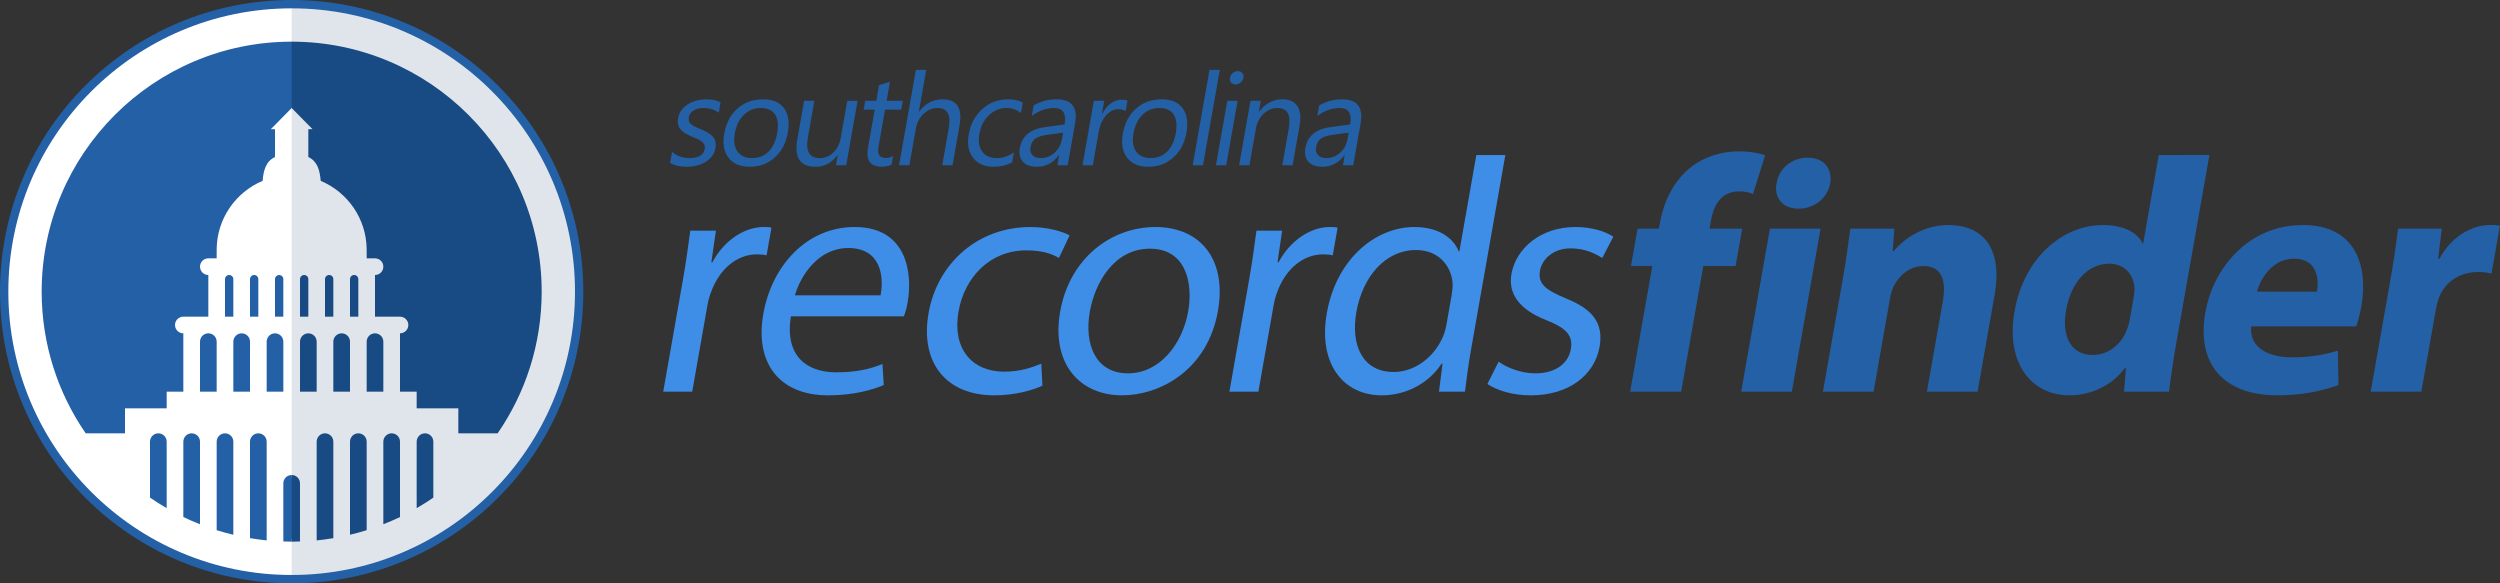 <?xml version="1.0" encoding="utf-8"?>
<!-- Generator: Adobe Illustrator 15.1.0, SVG Export Plug-In . SVG Version: 6.00 Build 0)  -->
<!DOCTYPE svg PUBLIC "-//W3C//DTD SVG 1.1//EN" "http://www.w3.org/Graphics/SVG/1.1/DTD/svg11.dtd">
<svg version="1.1" xmlns="http://www.w3.org/2000/svg" xmlns:xlink="http://www.w3.org/1999/xlink" x="0px" y="0px" width="300px"
	 height="70px" viewBox="0 0 300 70" enable-background="new 0 0 300 70" xml:space="preserve">
<rect x="0" y="0" width="300" height="70" fill="#333333" stroke="none"/>
<g id="finder_1_" enable-background="new    ">
	<g id="finder">
		<g>
			<path fill-rule="evenodd" clip-rule="evenodd" fill="#2460A5" d="M208.943,47h6.078l3.447-19.558h-6.078L208.943,47z
				 M205.146,27.442l0.177-0.999c0.359-2.04,1.373-3.479,3.373-3.479c0.68,0,1.178,0.12,1.662,0.319l1.458-4.639
				c-0.671-0.28-1.875-0.48-3.235-0.48c-1.759,0-3.971,0.521-5.744,1.96c-2.041,1.6-3.219,4.199-3.635,6.559l-0.135,0.76h-2.56
				l-0.79,4.479h2.561L195.619,47h6.119l2.658-15.078h3.879l0.789-4.479H205.146z M215.813,25.043c2,0,3.52-1.359,3.815-3.039
				c0.271-1.76-0.737-3.08-2.696-3.08c-1.96,0-3.473,1.32-3.742,3.08C212.854,23.684,213.893,25.043,215.813,25.043z
				 M259.051,18.604l-1.868,10.599h-0.08c-0.64-1.36-2.372-2.2-4.771-2.2c-4.68,0-9.469,3.799-10.592,10.398
				c-1.072,6.079,1.949,10.038,6.589,10.038c2.52,0,5.077-1.12,6.704-3.319h0.08L254.885,47h5.4c0.152-1.32,0.48-3.64,0.869-5.839
				l3.976-22.557H259.051z M256.033,35.722l-0.451,2.56c-0.092,0.52-0.209,0.96-0.406,1.399c-0.663,1.72-2.274,2.92-4.034,2.92
				c-2.52,0-3.792-2.08-3.208-5.399c0.543-3.079,2.42-5.559,5.18-5.559c1.88,0,2.96,1.359,3.031,2.999
				C256.127,34.962,256.09,35.401,256.033,35.722z M298.729,27.003c-1.879,0-4.49,1.2-5.991,4.039h-0.159l0.434-3.6h-5.238
				c-0.217,1.681-0.468,3.56-0.976,6.439L284.486,47h6.078l1.748-9.919c0.085-0.479,0.209-0.96,0.36-1.359
				c0.731-1.88,2.462-3.08,4.702-3.08c0.68,0,1.186,0.08,1.604,0.2l1.015-5.759C299.568,27.003,299.289,27.003,298.729,27.003z
				 M276.364,27.003c-6.799,0-10.844,5.479-11.718,10.438c-1.079,6.118,2.037,9.998,8.676,9.998c2.639,0,5.156-0.439,7.297-1.239
				l-0.074-4.12c-1.73,0.521-3.46,0.8-5.539,0.8c-2.84,0-5.107-1.199-4.863-3.719h12.598c0.157-0.44,0.439-1.36,0.623-2.399
				C284.216,31.922,282.684,27.003,276.364,27.003z M278.034,35.002h-7.198c0.448-1.641,1.896-3.96,4.457-3.96
				C278.092,31.042,278.295,33.521,278.034,35.002z M233.834,27.003c-3.238,0-5.57,1.88-6.588,3.119h-0.12l0.192-2.68h-5.279
				c-0.223,1.721-0.51,3.8-0.939,6.239L218.752,47h6.078l1.988-11.278c0.1-0.561,0.277-1.12,0.508-1.52
				c0.598-1.12,1.803-2.28,3.482-2.28c2.199,0,2.775,1.72,2.332,4.239L231.229,47h6.079l2.045-11.599
				C240.368,29.643,237.834,27.003,233.834,27.003z"/>
		</g>
	</g>
</g>
<g id="records_1_" enable-background="new    ">
	<g id="records">
		<g>
			<path fill-rule="evenodd" clip-rule="evenodd" fill="#3E8EE8" d="M120.508,44.6c-3.879,0-6.272-2.759-5.483-7.238
				c0.705-4,3.69-7.319,8.129-7.319c1.92,0,3.162,0.44,3.917,0.92l1.279-2.719c-0.875-0.48-2.663-1-4.703-1
				c-6.319,0-11.167,4.359-12.217,10.318c-1.043,5.919,2.058,9.878,7.897,9.878c2.6,0,4.759-0.68,5.763-1.16l-0.134-2.64
				C123.879,44.08,122.468,44.6,120.508,44.6z M92.573,27.323c-0.266-0.08-0.546-0.08-0.946-0.08c-2.319,0-4.768,1.64-6.146,4.239
				h-0.12l0.55-3.8h-3.08c-0.237,1.8-0.496,3.72-0.897,5.999L79.586,47h3.479l1.826-10.358c0.092-0.521,0.238-1.12,0.442-1.6
				c0.945-2.64,2.997-4.52,5.516-4.52c0.48,0,0.833,0.04,1.139,0.12L92.573,27.323z M102.552,27.243
				c-5.679,0-9.922,4.559-10.958,10.438c-1.022,5.8,1.839,9.759,7.798,9.759c3.08,0,5.359-0.68,6.658-1.239l-0.156-2.52
				c-1.378,0.56-3.016,0.999-5.536,0.999c-3.559,0-6.213-1.959-5.454-6.719h13.558c0.144-0.359,0.322-0.919,0.449-1.64
				C109.538,32.762,108.832,27.243,102.552,27.243z M105.667,35.441H95.388c0.71-2.439,2.841-5.679,6.4-5.679
				C105.748,29.763,106.094,33.241,105.667,35.441z M177.162,18.604l-2.038,11.558h-0.08c-0.604-1.56-2.364-2.919-5.324-2.919
				c-4.72,0-9.409,3.919-10.511,10.398c-1.029,5.839,1.871,9.798,6.591,9.798c3.12,0,5.761-1.6,7.188-3.8h0.12L172.676,47h3.12
				c0.159-1.36,0.418-3.279,0.714-4.96l4.131-23.436H177.162z M174.18,35.521l-0.592,3.359c-0.1,0.56-0.224,1.04-0.428,1.52
				c-1.146,2.64-3.547,4.239-5.907,4.239c-3.8,0-5.181-3.279-4.489-7.198c0.754-4.279,3.51-7.438,7.149-7.438
				c2.64,0,4.242,1.799,4.407,4.039C174.322,34.481,174.257,35.082,174.18,35.521z M188.475,29.803c1.839,0,3.111,0.72,3.795,1.159
				l1.33-2.56c-0.967-0.64-2.595-1.159-4.555-1.159c-4.159,0-7.13,2.56-7.673,5.639c-0.409,2.319,0.893,4.239,4.146,5.519
				c2.431,0.96,3.274,1.841,2.979,3.52c-0.282,1.6-1.708,2.88-4.268,2.88c-1.76,0-3.473-0.72-4.393-1.399l-1.352,2.68
				c1.219,0.8,3.08,1.359,5.199,1.359c4.6,0,7.668-2.439,8.268-5.839c0.516-2.92-0.955-4.559-4.057-5.799
				c-2.383-1-3.377-1.72-3.094-3.319C185.057,31.042,186.435,29.803,188.475,29.803z M138.648,27.243
				c-5.239,0-10.287,3.679-11.429,10.158c-1.1,6.238,2.35,10.038,7.429,10.038c4.479,0,10.24-2.96,11.502-10.118
				C147.243,31.122,144.047,27.243,138.648,27.243z M142.583,37.361c-0.691,3.919-3.391,7.438-7.23,7.438
				c-3.919,0-5.258-3.52-4.575-7.398c0.606-3.439,2.892-7.559,7.211-7.559C142.349,29.843,143.176,34.002,142.583,37.361z
				 M160.514,27.323c-0.266-0.08-0.546-0.08-0.945-0.08c-2.32,0-4.77,1.64-6.146,4.239h-0.121l0.551-3.8h-3.08
				c-0.237,1.8-0.496,3.72-0.897,5.999L147.527,47h3.479l1.826-10.358c0.092-0.521,0.237-1.12,0.441-1.6
				c0.945-2.64,2.996-4.52,5.516-4.52c0.48,0,0.834,0.04,1.139,0.12L160.514,27.323z"/>
		</g>
	</g>
</g>
<g id="Shape_222_copy_2_1_" enable-background="new    ">
	<g id="Shape_222_copy_2">
		<g>
			<circle fill-rule="evenodd" clip-rule="evenodd" fill="#2460A5" cx="35" cy="35" r="35"/>
		</g>
	</g>
</g>
<g id="Shape_222_copy_4_1_" enable-background="new    ">
	<g id="Shape_222_copy_4">
		<g>
			<path fill-rule="evenodd" clip-rule="evenodd" fill="#DFE5EB" d="M35,1.001L5,35l30,33.998c18.777,0,33.999-15.222,33.999-33.999
				C68.999,16.223,53.777,1.001,35,1.001z"/>
		</g>
	</g>
</g>
<g id="Shape_222_copy_3_1_" enable-background="new    ">
	<g id="Shape_222_copy_3">
		<g>
			<path fill-rule="evenodd" clip-rule="evenodd" fill="#FFFFFF" d="M1.001,34.999c0,18.777,15.222,33.999,33.999,33.999V1.001
				C16.223,1.001,1.001,16.223,1.001,34.999z"/>
		</g>
	</g>
</g>
<g id="Shape_222_copy_1_" enable-background="new    ">
	<g id="Shape_222_copy">
		<g>
			<path fill-rule="evenodd" clip-rule="evenodd" fill="#184A83" d="M35,57l-0.688,3.969L35,65c0.335,0,0.667-0.015,1-0.025V58
				C36,57.447,35.552,57,35,57z M39,52c-0.552,0-1,0.447-1,1v11.85c0.674-0.066,1.34-0.162,2-0.272V53C40,52.447,39.552,52,39,52z
				 M40,33.5c0-0.276-0.224-0.5-0.5-0.5S39,33.224,39,33.5V38h1V33.5z M42,41c0-0.553-0.448-1-1-1s-1,0.447-1,1v6h2V41z M36,47h2v-6
				c0-0.553-0.448-1-1-1s-1,0.447-1,1V47z M37,33.5c0-0.276-0.224-0.5-0.5-0.5c-0.276,0-0.5,0.224-0.5,0.5V38h1V33.5z M46,41
				c0-0.553-0.448-1-1-1s-1,0.447-1,1v6h2V41z M51,52c-0.552,0-1,0.447-1,1v7.977c0.684-0.396,1.352-0.815,2-1.262V53
				C52,52.447,51.552,52,51,52z M43,52c-0.552,0-1,0.447-1,1v11.17c0.675-0.161,1.344-0.34,2-0.546V53C44,52.447,43.552,52,43,52z
				 M35,5l-5.688,3.844L35,12.962l2.5,2.538H37v3.341c1.097,0.521,1.378,1.595,1.485,2.862C41.725,23.064,44,26.266,44,30v1h1
				c0.552,0,1,0.447,1,0.999C46,32.552,45.552,33,45,33v5h3c0.552,0,1,0.447,1,1c0,0.552-0.448,1-1,1v7h2v2h5v3h4.715
				C63.046,47.167,65,41.313,65,34.999C65,18.432,51.568,5,35,5z M43,33.5c0-0.276-0.224-0.5-0.5-0.5S42,33.224,42,33.5V38h1V33.5z
				 M47,52c-0.552,0-1,0.447-1,1v9.909c0.678-0.268,1.348-0.551,2-0.865V53C48,52.447,47.552,52,47,52z"/>
		</g>
	</g>
</g>
<g id="Shape_222_1_" enable-background="new    ">
	<g id="Shape_222">
		<g>
			<path fill-rule="evenodd" clip-rule="evenodd" fill="#2460A5" d="M28,33.5c0-0.276-0.224-0.5-0.5-0.5c-0.276,0-0.5,0.224-0.5,0.5
				V38h1V33.5z M26,41c0-0.553-0.448-1-1-1s-1,0.447-1,1v6h2V41z M19,52c-0.552,0-1,0.447-1,1v6.715
				c0.648,0.446,1.316,0.865,2,1.262V53C20,52.447,19.552,52,19,52z M27,52c-0.552,0-1,0.447-1,1v10.624
				c0.656,0.206,1.325,0.385,2,0.546V53C28,52.447,27.552,52,27,52z M30,41c0-0.553-0.448-1-1-1s-1,0.447-1,1v6h2V41z M23,52
				c-0.552,0-1,0.447-1,1v9.044c0.652,0.314,1.322,0.598,2,0.865V53C24,52.447,23.552,52,23,52z M34,33.5c0-0.276-0.224-0.5-0.5-0.5
				c-0.276,0-0.5,0.224-0.5,0.5V38h1V33.5z M31,52c-0.552,0-1,0.447-1,1v11.577c0.66,0.11,1.326,0.206,2,0.272V53
				C32,52.447,31.552,52,31,52z M5,34.999C5,41.313,6.954,47.167,10.285,52H15v-3h5v-2h2v-7c-0.552,0-1-0.448-1-1
				c0-0.553,0.448-1,1-1h3v-5c-0.552,0-1-0.448-1-1.001C24,31.447,24.448,31,25,31h1v-1c0-3.734,2.275-6.936,5.515-8.297
				c0.106-1.268,0.388-2.341,1.485-2.862V15.5h-0.5l2.5-2.538V5C18.432,5,5,18.432,5,34.999z M34,58v6.975
				C34.333,64.985,34.665,65,35,65v-8C34.448,57,34,57.447,34,58z M31,33.5c0-0.276-0.224-0.5-0.5-0.5c-0.276,0-0.5,0.224-0.5,0.5
				V38h1V33.5z M32,41v6h2v-6c0-0.553-0.448-1-1-1S32,40.447,32,41z"/>
		</g>
	</g>
</g>
<g id="southcarolina_1_" enable-background="new    ">
	<g id="southcarolina">
		<g>
			<path fill-rule="evenodd" clip-rule="evenodd" fill="#2460A5" d="M100.887,16.555c-0.127,0.721-0.425,1.303-0.894,1.748
				c-0.469,0.446-1.005,0.669-1.609,0.669c-1.249,0-1.729-0.815-1.441-2.447l0.78-4.425h-1.231l-0.815,4.621
				c-0.387,2.195,0.341,3.293,2.184,3.293c1.077,0,1.955-0.468,2.634-1.404h0.03l-0.216,1.223h1.239l1.364-7.732h-1.239
				L100.887,16.555z M105.506,18.624c-0.137-0.222-0.16-0.592-0.069-1.11l0.769-4.357h1.948l0.187-1.057h-1.948l0.403-2.288
				l-1.309,0.4l-0.333,1.888h-1.329l-0.187,1.057h1.329l-0.807,4.577c-0.267,1.51,0.277,2.266,1.632,2.266
				c0.479,0,0.877-0.081,1.198-0.242l0.186-1.058c-0.256,0.172-0.541,0.257-0.853,0.257
				C105.916,18.956,105.643,18.846,105.506,18.624z M148.254,10.136c0.227,0,0.433-0.078,0.619-0.233
				c0.186-0.156,0.299-0.346,0.338-0.566c0.041-0.232-0.004-0.425-0.136-0.578c-0.131-0.153-0.311-0.23-0.537-0.23
				c-0.222,0-0.424,0.077-0.607,0.23s-0.295,0.346-0.336,0.578c-0.041,0.231,0.003,0.423,0.133,0.573
				C147.856,10.061,148.032,10.136,148.254,10.136z M113.09,11.918c-1.098,0-2.029,0.488-2.796,1.465h-0.03l0.881-4.999h-1.239
				l-2.019,11.448h1.238l0.772-4.38c0.129-0.729,0.44-1.327,0.936-1.793c0.495-0.466,1.044-0.699,1.648-0.699
				c1.198,0,1.655,0.806,1.372,2.417l-0.786,4.455h1.238l0.84-4.765C115.518,12.968,114.832,11.918,113.09,11.918z M83.607,12.062
				c-0.372,0.096-0.713,0.238-1.023,0.427s-0.573,0.423-0.789,0.702s-0.355,0.601-0.419,0.963c-0.052,0.297-0.054,0.557-0.005,0.778
				c0.049,0.222,0.145,0.419,0.288,0.593s0.332,0.329,0.567,0.468s0.511,0.275,0.83,0.412c0.23,0.096,0.444,0.188,0.643,0.275
				c0.199,0.088,0.367,0.188,0.506,0.298c0.139,0.111,0.243,0.238,0.311,0.382c0.067,0.144,0.083,0.318,0.047,0.524
				c-0.128,0.726-0.735,1.088-1.823,1.088c-0.811,0-1.509-0.249-2.096-0.748l-0.234,1.329c0.53,0.308,1.192,0.461,1.988,0.461
				c0.402,0,0.796-0.045,1.179-0.136s0.732-0.229,1.047-0.416c0.315-0.186,0.582-0.42,0.8-0.702
				c0.218-0.281,0.361-0.614,0.429-0.996c0.055-0.313,0.051-0.582-0.012-0.809c-0.063-0.227-0.175-0.427-0.336-0.601
				c-0.161-0.173-0.365-0.329-0.612-0.468s-0.531-0.273-0.85-0.404c-0.239-0.101-0.452-0.193-0.638-0.279
				c-0.187-0.086-0.341-0.182-0.463-0.287c-0.123-0.105-0.208-0.227-0.257-0.362c-0.049-0.136-0.056-0.305-0.02-0.506
				c0.028-0.161,0.091-0.309,0.187-0.441c0.097-0.134,0.22-0.248,0.371-0.344c0.15-0.096,0.323-0.17,0.519-0.223
				c0.196-0.054,0.409-0.08,0.641-0.08c0.74,0,1.362,0.187,1.865,0.56l0.221-1.254c-0.488-0.231-1.067-0.348-1.736-0.348
				C84.354,11.918,83.979,11.966,83.607,12.062z M91.575,11.918c-1.208,0-2.231,0.365-3.07,1.096
				c-0.838,0.729-1.373,1.744-1.601,3.043c-0.21,1.193-0.039,2.151,0.516,2.873c0.555,0.723,1.404,1.084,2.547,1.084
				c1.173,0,2.173-0.371,3.001-1.114c0.829-0.742,1.351-1.73,1.569-2.964c0.222-1.259,0.072-2.243-0.45-2.952
				C93.565,12.273,92.728,11.918,91.575,11.918z M93.26,15.981c-0.168,0.956-0.514,1.693-1.036,2.212s-1.183,0.778-1.983,0.778
				c-0.786,0-1.366-0.265-1.741-0.793s-0.482-1.251-0.32-2.167c0.168-0.952,0.531-1.698,1.09-2.239s1.235-0.813,2.031-0.813
				c0.801,0,1.37,0.263,1.708,0.786S93.43,15.015,93.26,15.981z M145.139,8.384l-2.019,11.448h1.238l2.019-11.448H145.139z
				 M145.91,19.832h1.238l1.364-7.732h-1.239L145.91,19.832z M153.893,11.918c-1.107,0-2.039,0.488-2.795,1.465h-0.03l0.226-1.283
				h-1.238l-1.363,7.732h1.239l0.777-4.41c0.126-0.71,0.432-1.297,0.92-1.763c0.486-0.466,1.04-0.699,1.66-0.699
				c1.197,0,1.652,0.821,1.363,2.462l-0.778,4.41h1.238l0.834-4.727c0.182-1.032,0.097-1.821-0.255-2.368
				C155.338,12.191,154.738,11.918,153.893,11.918z M161.059,11.918c-0.992,0-1.911,0.242-2.756,0.726l-0.225,1.269
				c0.862-0.635,1.759-0.952,2.69-0.952c1.062,0,1.478,0.657,1.245,1.972l-2.375,0.324c-1.744,0.237-2.742,1.077-2.997,2.522
				c-0.119,0.675,0.003,1.216,0.366,1.624c0.364,0.407,0.932,0.611,1.701,0.611c1.047,0,1.922-0.463,2.624-1.39h0.03l-0.213,1.208
				h1.238l0.887-5.029C163.615,12.88,162.875,11.918,161.059,11.918z M161.704,16.69c-0.116,0.66-0.413,1.205-0.889,1.636
				c-0.476,0.43-1.021,0.646-1.636,0.646c-0.447,0-0.785-0.12-1.013-0.358c-0.228-0.239-0.308-0.548-0.241-0.926
				c0.092-0.519,0.301-0.88,0.629-1.083c0.328-0.204,0.787-0.347,1.375-0.427l1.91-0.257L161.704,16.69z M139.408,11.918
				c-1.208,0-2.232,0.365-3.07,1.096c-0.839,0.729-1.373,1.744-1.602,3.043c-0.21,1.193-0.038,2.151,0.517,2.873
				c0.555,0.723,1.403,1.084,2.546,1.084c1.173,0,2.174-0.371,3.002-1.114c0.828-0.742,1.351-1.73,1.568-2.964
				c0.222-1.259,0.072-2.243-0.45-2.952C141.398,12.273,140.561,11.918,139.408,11.918z M141.093,15.981
				c-0.169,0.956-0.514,1.693-1.036,2.212c-0.521,0.519-1.183,0.778-1.983,0.778c-0.785,0-1.366-0.265-1.741-0.793
				s-0.481-1.251-0.32-2.167c0.167-0.952,0.531-1.698,1.089-2.239s1.235-0.813,2.031-0.813c0.8,0,1.37,0.263,1.708,0.786
				C141.18,14.27,141.264,15.015,141.093,15.981z M117.867,18.187c-0.384-0.523-0.496-1.239-0.335-2.146
				c0.162-0.921,0.546-1.665,1.152-2.231c0.605-0.566,1.304-0.85,2.094-0.85c0.654,0,1.233,0.202,1.736,0.604l0.224-1.269
				c-0.474-0.252-1.051-0.378-1.731-0.378c-1.218,0-2.261,0.387-3.127,1.159c-0.866,0.773-1.412,1.796-1.636,3.07
				c-0.202,1.143-0.027,2.072,0.524,2.79c0.55,0.718,1.377,1.076,2.479,1.076c0.816,0,1.552-0.179,2.209-0.536l0.208-1.178
				c-0.673,0.448-1.347,0.672-2.021,0.672C118.842,18.972,118.25,18.71,117.867,18.187z M126.792,11.918
				c-0.992,0-1.911,0.242-2.756,0.726l-0.224,1.269c0.862-0.635,1.758-0.952,2.69-0.952c1.062,0,1.478,0.657,1.246,1.972
				l-2.375,0.324c-1.744,0.237-2.743,1.077-2.997,2.522c-0.119,0.675,0.003,1.216,0.367,1.624c0.364,0.407,0.931,0.611,1.701,0.611
				c1.047,0,1.922-0.463,2.624-1.39h0.03l-0.213,1.208h1.238l0.887-5.029C129.349,12.88,128.61,11.918,126.792,11.918z
				 M127.438,16.69c-0.116,0.66-0.413,1.205-0.889,1.636c-0.476,0.43-1.021,0.646-1.635,0.646c-0.448,0-0.786-0.12-1.013-0.358
				c-0.227-0.239-0.308-0.548-0.241-0.926c0.091-0.519,0.301-0.88,0.629-1.083c0.328-0.204,0.786-0.347,1.374-0.427l1.911-0.257
				L127.438,16.69z M135.301,12.069c-0.159-0.07-0.399-0.105-0.722-0.105c-0.448,0-0.88,0.152-1.296,0.456
				c-0.416,0.305-0.76,0.729-1.032,1.272h-0.03l0.281-1.593h-1.239l-1.363,7.732h1.238l0.695-3.941
				c0.151-0.861,0.449-1.541,0.892-2.039c0.443-0.499,0.929-0.748,1.458-0.748c0.408,0,0.705,0.083,0.892,0.249L135.301,12.069z"/>
		</g>
	</g>
</g>
</svg>
